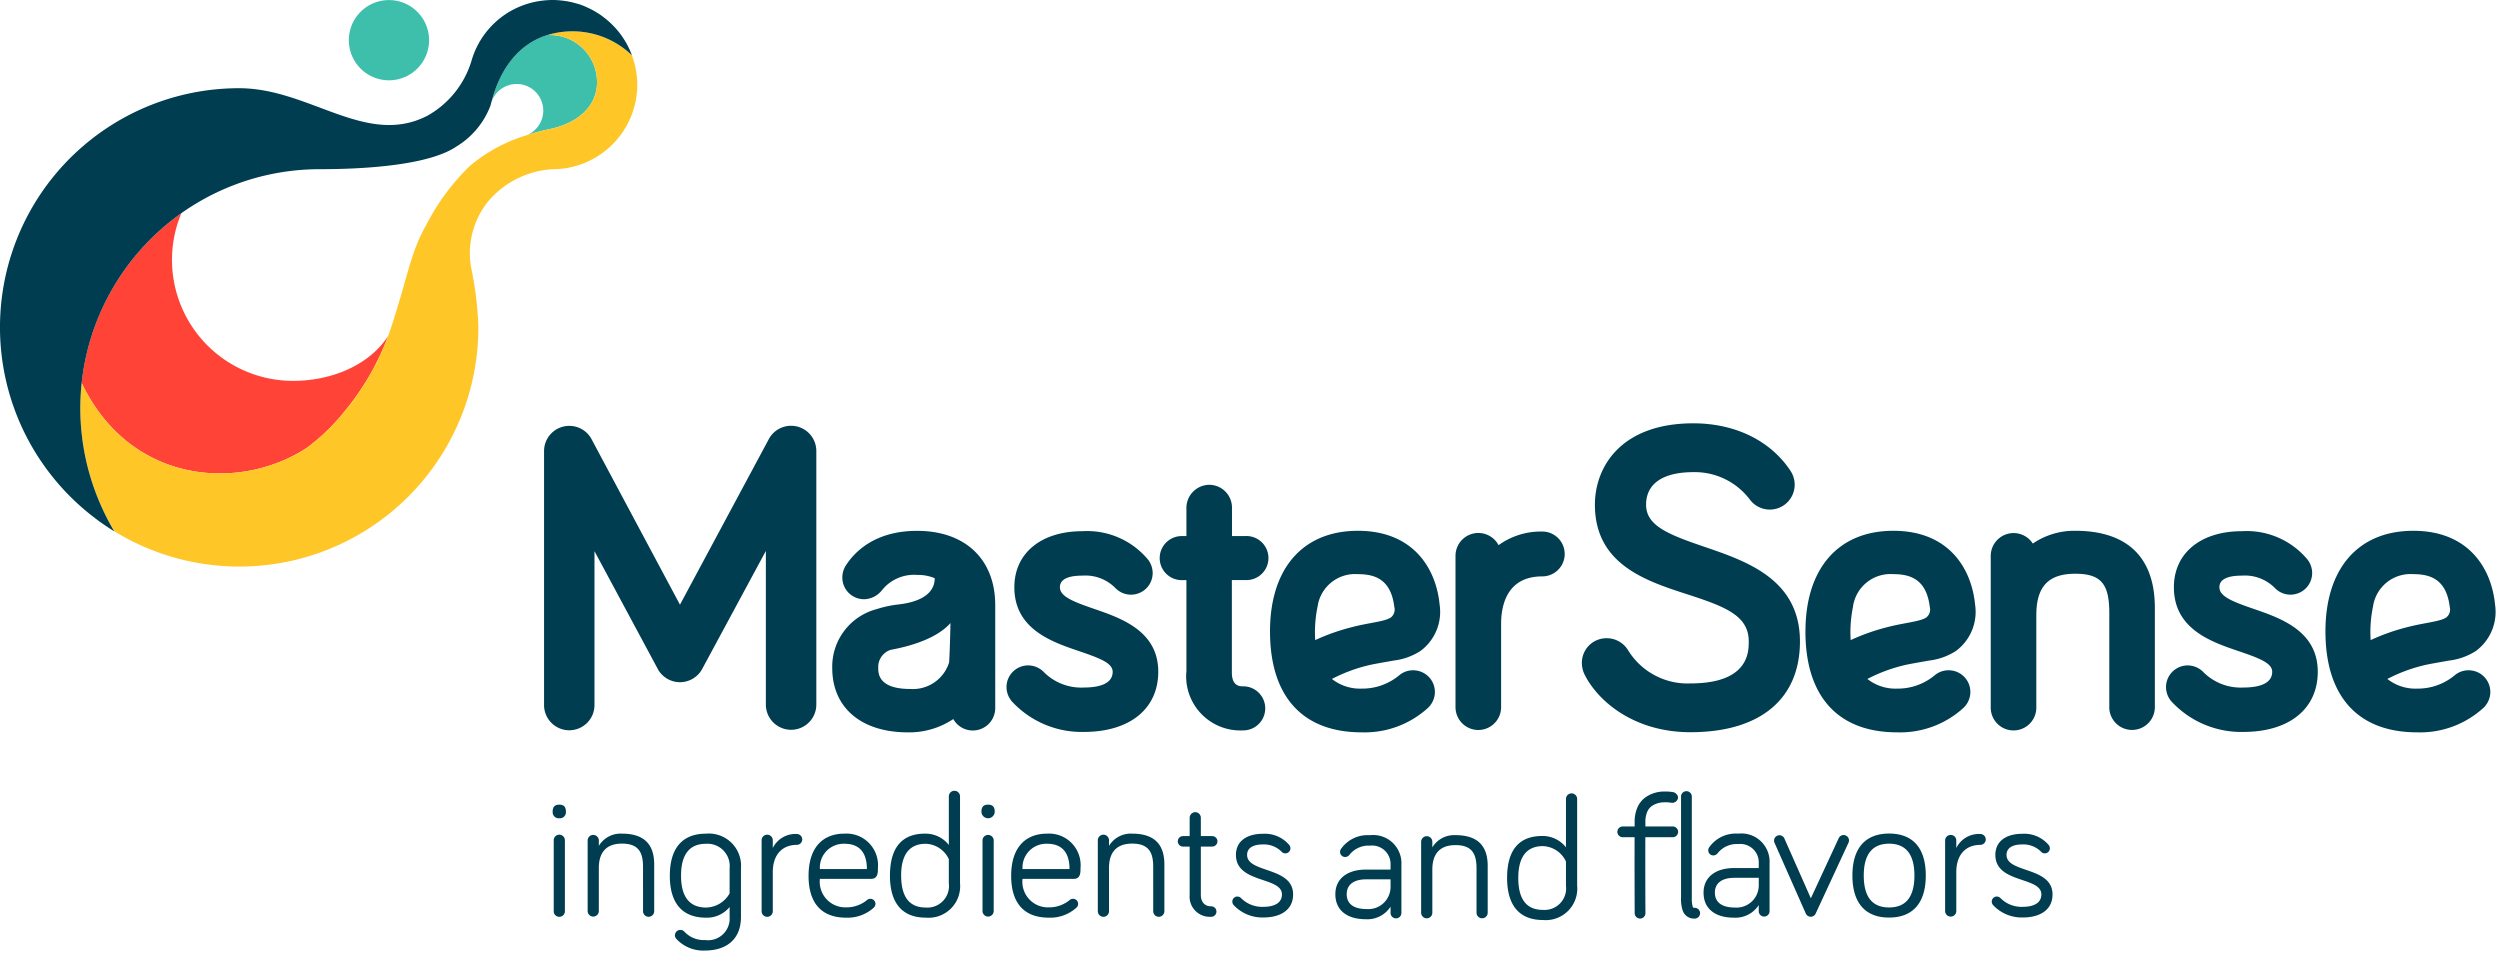 <svg xmlns="http://www.w3.org/2000/svg" width="255.498" height="97.643" viewBox="0 0 255.498 97.643"><g id="Grupo_12068" data-name="Grupo 12068" transform="translate(22130 10758.041)"><path id="Caminho_35980" data-name="Caminho 35980" d="M32.5,45.591A12.364,12.364,0,0,1,21.093,28.452,24.421,24.421,0,0,0,10.9,45.8C15.782,56.07,26.935,57.014,33.94,52.42a21.023,21.023,0,0,0,3.854-3.743,26.454,26.454,0,0,0,4.426-7.67c-1.955,3.015-5.818,4.585-9.719,4.585" transform="translate(-22132.555 -10764.708)" fill="#ff4337"></path><path id="Caminho_35981" data-name="Caminho 35981" d="M76.376,9.476a4.8,4.8,0,0,0-4.8-4.8c-.085,0-.169,0-.252-.011-3.088.946-4.929,3.622-5.775,6.974A2.72,2.72,0,1,1,69.227,14.9a22.832,22.832,0,0,1,2.353-.624c2.593-.539,4.8-2.147,4.8-4.8" transform="translate(-22145.361 -10759.135)" fill="#3ebfac"></path><path id="Caminho_35982" data-name="Caminho 35982" d="M15.265,70.933h.026l-.039-.024.013.023" transform="translate(-22133.574 -10774.657)" fill="#eec84d"></path><path id="Caminho_35983" data-name="Caminho 35983" d="M82.208,3.808c.131.148.258.3.379.457-.122-.157-.247-.309-.379-.457" transform="translate(-22149.264 -10758.934)" fill="#eec84d"></path><path id="Caminho_35984" data-name="Caminho 35984" d="M75.849.2c.091.017.183.035.273.055Q75.986.227,75.849.2" transform="translate(-22147.773 -10758.088)" fill="#eec84d"></path><path id="Caminho_35985" data-name="Caminho 35985" d="M78.962,1.274c.113.06.224.121.334.185-.11-.064-.221-.126-.334-.185" transform="translate(-22148.504 -10758.34)" fill="#eec84d"></path><path id="Caminho_35986" data-name="Caminho 35986" d="M74.817.056c.083.008.165.019.249.03-.083-.011-.165-.022-.249-.03" transform="translate(-22147.531 -10758.054)" fill="#eec84d"></path><path id="Caminho_35987" data-name="Caminho 35987" d="M79.78,1.747c.119.075.239.151.354.232-.115-.081-.234-.157-.354-.232" transform="translate(-22148.695 -10758.45)" fill="#eec84d"></path><path id="Caminho_35988" data-name="Caminho 35988" d="M76.893.45c.077.022.156.041.233.066C77.049.491,76.97.472,76.893.45" transform="translate(-22148.018 -10758.146)" fill="#eec84d"></path><path id="Caminho_35989" data-name="Caminho 35989" d="M13.039,69.423c-.169-.123-.336-.25-.5-.377.166.127.333.254.5.377" transform="translate(-22132.938 -10774.221)" fill="#eec84d"></path><path id="Caminho_35990" data-name="Caminho 35990" d="M11.464,68.187c-.149-.123-.3-.25-.442-.377.146.126.292.253.442.377" transform="translate(-22132.582 -10773.931)" fill="#eec84d"></path><path id="Caminho_35991" data-name="Caminho 35991" d="M14.693,70.561c-.19-.12-.377-.244-.563-.37.186.126.373.25.563.37" transform="translate(-22133.311 -10774.489)" fill="#eec84d"></path><path id="Caminho_35992" data-name="Caminho 35992" d="M72.934.029c.212-.015.424-.026.639-.026-.23,0-.439.011-.639.026" transform="translate(-22147.09 -10758.042)" fill="#eec84d"></path><path id="Caminho_35993" data-name="Caminho 35993" d="M72.585.067c.037,0,.073-.01.109-.013-.038,0-.072.009-.109.013" transform="translate(-22147.01 -10758.054)" fill="#eec84d"></path><path id="Caminho_35994" data-name="Caminho 35994" d="M78.088.862c.1.039.188.085.28.128-.093-.042-.185-.089-.28-.128" transform="translate(-22148.299 -10758.243)" fill="#eec84d"></path><path id="Caminho_35995" data-name="Caminho 35995" d="M81.727,3.355a8.733,8.733,0,0,0-1.246-1.126,8.646,8.646,0,0,1,1.246,1.126" transform="translate(-22148.859 -10758.563)" fill="#eec84d"></path><path id="Caminho_35996" data-name="Caminho 35996" d="M84.03,6.606c.087.189.159.387.233.583l.013.011c-.074-.2-.157-.4-.246-.595" transform="translate(-22149.691 -10759.589)" fill="#eec84d"></path><path id="Caminho_35997" data-name="Caminho 35997" d="M67.084,6.62a8.784,8.784,0,0,0-6.013-2.442,8.78,8.78,0,0,0-2.593.375c.083.006.167.011.252.011a4.8,4.8,0,0,1,4.8,4.8c0,2.649-2.2,4.257-4.8,4.8a22.445,22.445,0,0,0-2.353.622,16.451,16.451,0,0,0-5.829,3.136,22.917,22.917,0,0,0-4.5,6.1c-1.3,2.24-1.8,4.634-2.619,7.365-.409,1.371-.778,2.648-1.253,3.94a26.446,26.446,0,0,1-4.426,7.67A21.019,21.019,0,0,1,33.9,46.732c-7.005,4.594-18.158,3.649-23.04-6.617a24.747,24.747,0,0,0-.139,2.6,24.557,24.557,0,0,0,2.262,10.249,24.633,24.633,0,0,0,1.208,2.308l.039.024A24.429,24.429,0,0,0,51.4,34.44a34.487,34.487,0,0,0-.736-6.089,8.427,8.427,0,0,1,1.759-6.812,9.34,9.34,0,0,1,6.568-3.267A8.645,8.645,0,0,0,67.64,9.627a8.523,8.523,0,0,0-.557-3.006" transform="translate(-22132.512 -10759.021)" fill="#ffc627"></path><path id="Caminho_35998" data-name="Caminho 35998" d="M12.316,68.872c-.242-.185-.482-.374-.717-.57.235.2.475.384.717.57" transform="translate(-22132.719 -10774.046)" fill="#033c54"></path><path id="Caminho_35999" data-name="Caminho 35999" d="M13.91,70.039c-.241-.163-.482-.328-.717-.5.236.172.475.337.717.5" transform="translate(-22133.092 -10774.336)" fill="#033c54"></path><path id="Caminho_36000" data-name="Caminho 36000" d="M14.865,70.674c.1.066.2.139.309.2l-.03-.034c-.093-.057-.188-.111-.279-.17" transform="translate(-22133.482 -10774.603)" fill="#033c54"></path><path id="Caminho_36001" data-name="Caminho 36001" d="M15.231,70.9l.029.033a.222.222,0,0,1-.013-.023l-.016-.01" transform="translate(-22133.568 -10774.654)" fill="#033c54"></path><path id="Caminho_36002" data-name="Caminho 36002" d="M80.242,2.049c.062.044.122.092.183.138-.061-.046-.121-.094-.183-.138" transform="translate(-22148.803 -10758.521)" fill="#033c54"></path><path id="Caminho_36003" data-name="Caminho 36003" d="M72.728.05c.051-.005.1-.008.158-.012-.053,0-.106.007-.158.012" transform="translate(-22147.043 -10758.05)" fill="#033c54"></path><path id="Caminho_36004" data-name="Caminho 36004" d="M77.2.536q.348.11.682.25Q77.546.647,77.2.536" transform="translate(-22148.09 -10758.167)" fill="#033c54"></path><path id="Caminho_36005" data-name="Caminho 36005" d="M75.142.1c.182.022.363.049.541.082C75.5.144,75.324.117,75.142.1" transform="translate(-22147.607 -10758.063)" fill="#033c54"></path><path id="Caminho_36006" data-name="Caminho 36006" d="M73.769,0c.271,0,.538.016.8.041C74.307.019,74.04,0,73.769,0" transform="translate(-22147.287 -10758.042)" fill="#033c54"></path><path id="Caminho_36007" data-name="Caminho 36007" d="M82.108,3.7c.025.028.051.055.076.084-.025-.029-.051-.056-.076-.084" transform="translate(-22149.24 -10758.908)" fill="#033c54"></path><path id="Caminho_36008" data-name="Caminho 36008" d="M82.7,4.405l.015.021L82.7,4.405" transform="translate(-22149.379 -10759.073)" fill="#033c54"></path><path id="Caminho_36009" data-name="Caminho 36009" d="M76.206.274c.178.039.353.085.527.136-.174-.051-.349-.1-.527-.136" transform="translate(-22147.857 -10758.105)" fill="#033c54"></path><path id="Caminho_36010" data-name="Caminho 36010" d="M78.454,1.029c.131.06.263.121.39.188-.127-.067-.259-.127-.39-.188" transform="translate(-22148.385 -10758.282)" fill="#033c54"></path><path id="Caminho_36011" data-name="Caminho 36011" d="M79.4,1.515c.1.057.2.116.292.177q-.144-.091-.292-.177" transform="translate(-22148.605 -10758.396)" fill="#033c54"></path><path id="Caminho_36012" data-name="Caminho 36012" d="M63.338,3.395l-.015-.021c-.121-.157-.249-.309-.379-.456-.025-.029-.051-.056-.077-.084a8.687,8.687,0,0,0-1.246-1.126c-.061-.046-.12-.093-.183-.137-.115-.081-.234-.156-.354-.232-.1-.06-.193-.12-.292-.177s-.221-.126-.335-.185S60.2.849,60.07.789C59.977.746,59.885.7,59.79.661q-.334-.139-.681-.25c-.077-.025-.155-.044-.234-.066C58.7.3,58.526.25,58.349.21c-.09-.02-.181-.038-.273-.055C57.9.122,57.716.1,57.534.073c-.083-.01-.165-.022-.249-.03C57.02.019,56.754,0,56.483,0c-.215,0-.428.011-.639.027-.053,0-.108.007-.158.012s-.073.01-.109.013a8.573,8.573,0,0,0-7.395,6.179,9.6,9.6,0,0,1-4.507,5.6c-6.247,3.223-12.043-2.815-19.227-2.815A24.431,24.431,0,0,0,3.741,46.441l-.011-.007c.027.042.056.081.083.123.2.312.406.617.618.92.081.116.162.233.245.348.212.292.433.577.658.86.094.118.187.236.283.353.223.27.454.532.688.791.109.121.218.243.329.361.23.245.467.483.707.719.127.124.253.248.383.37.234.22.473.433.716.644.146.126.292.253.442.377.235.194.475.384.717.569.167.128.333.254.5.378q.354.256.717.5c.186.125.373.25.563.37.092.059.187.113.28.17l.015.01a24.538,24.538,0,0,1-1.208-2.308A24.557,24.557,0,0,1,8.207,41.738a24.736,24.736,0,0,1,.139-2.6A24.461,24.461,0,0,1,32.651,17.293c4.676,0,11.211-.408,14.017-2.331a8.325,8.325,0,0,0,3.461-4.176c.018-.08.043-.158.063-.237.846-3.351,2.687-6.027,5.775-6.974A8.781,8.781,0,0,1,58.559,3.2a8.768,8.768,0,0,1,6.026,2.454,8.641,8.641,0,0,0-1.247-2.259" transform="translate(-22130 -10758.042)" fill="#003d51"></path><path id="Caminho_36013" data-name="Caminho 36013" d="M50.672,8.208a4.1,4.1,0,1,0-4.109-4.1,4.1,4.1,0,0,0,4.109,4.1" transform="translate(-22140.912 -10758.041)" fill="#3ebfac"></path><path id="Uni&#xE3;o_20" data-name="Uni&#xE3;o 20" d="M13.483,52.646a.524.524,0,0,1-.107-.32.557.557,0,0,1,.982-.357,2.7,2.7,0,0,0,2.106.839,2.21,2.21,0,0,0,2.5-2.357V49.432a3,3,0,0,1-2.41,1.09c-2.321,0-3.7-1.357-3.7-4.286s1.375-4.3,3.7-4.3a3.289,3.289,0,0,1,3.57,3.535V50.45c0,2.429-1.66,3.429-3.66,3.429A3.728,3.728,0,0,1,13.483,52.646ZM14,46.236c0,2.2.91,3.25,2.553,3.25a2.816,2.816,0,0,0,2.41-1.446v-2.57a2.274,2.274,0,0,0-2.41-2.5C14.91,42.969,14,44,14,46.236Zm84.422.222c0-2.928,1.286-4.285,3.589-4.285a3.024,3.024,0,0,1,2.427,1.16V38.389a.571.571,0,1,1,1.143,0v8.854a3.223,3.223,0,0,1-3.5,3.518C99.779,50.761,98.422,49.387,98.422,46.458Zm1.143,0c0,2.232.875,3.267,2.517,3.267a2.205,2.205,0,0,0,2.356-2.482V44.78a2.7,2.7,0,0,0-2.356-1.571C100.458,43.208,99.565,44.262,99.565,46.458ZM80.87,48.124c0-1.572,1.2-2.517,3.125-2.517h2.517v-.482a1.889,1.889,0,0,0-2.107-1.965,2.473,2.473,0,0,0-2.071.911.58.58,0,0,1-.464.25.519.519,0,0,1-.518-.517.549.549,0,0,1,.09-.3,3.319,3.319,0,0,1,2.964-1.411,2.885,2.885,0,0,1,3.214,3.036v4.91a.553.553,0,1,1-1.107,0v-.642a2.832,2.832,0,0,1-2.553,1.284C82.067,50.676,80.87,49.766,80.87,48.124Zm1.161,0c0,.928.643,1.517,2.035,1.517a2.272,2.272,0,0,0,2.446-2.285v-.751H84C82.834,46.606,82.031,47.088,82.031,48.124Zm34.334,1.662a3.738,3.738,0,0,1-.165-1.318V38.177a.551.551,0,1,1,1.1,0V48.469a3.067,3.067,0,0,0,.092.926.243.243,0,0,0,.056.1.223.223,0,0,0,.112.019.551.551,0,1,1,0,1.1A1.21,1.21,0,0,1,116.366,49.786Zm-4.353.824a.55.55,0,0,1-.551-.548c0-.052-.02-4.5-.009-7.763h-1.21a.55.55,0,0,1,0-1.1h1.214c0-.168,0-.329,0-.484a3.691,3.691,0,0,1,.284-1.459,2.552,2.552,0,0,1,.735-.968,3.288,3.288,0,0,1,1.959-.657,4.7,4.7,0,0,1,1.026.073s.533.211.412.666a.607.607,0,0,1-.638.411h0a3.657,3.657,0,0,0-.787-.049,2.25,2.25,0,0,0-1.286.418,1.431,1.431,0,0,0-.418.555,2.606,2.606,0,0,0-.188,1.019c0,.152,0,.311,0,.476h2.795a.55.55,0,1,1,0,1.1h-2.8c-.012,3.256.008,7.706.009,7.759a.549.549,0,0,1-.548.553Zm-16.714-.6V45.481c0-1.411-.41-2.375-2.143-2.375-1.768,0-2.373,1.072-2.373,2.5v4.409a.572.572,0,0,1-1.144,0V42.766a.572.572,0,0,1,1.144,0v.571a2.6,2.6,0,0,1,2.373-1.249c2.749,0,3.285,1.642,3.285,3.16v4.766a.571.571,0,1,1-1.142,0Zm38.415-3.8c0-2.929,1.445-4.285,3.749-4.285,2.322,0,3.75,1.356,3.75,4.285s-1.428,4.3-3.75,4.3C135.158,50.521,133.713,49.147,133.713,46.219Zm1.16,0c0,2.285.947,3.267,2.588,3.267s2.589-.982,2.589-3.267c0-2.249-.946-3.25-2.589-3.25S134.873,43.97,134.873,46.219ZM118.5,47.968c0-1.571,1.2-2.517,3.125-2.517h2.517v-.482A1.888,1.888,0,0,0,122.032,43a2.473,2.473,0,0,0-2.072.911.582.582,0,0,1-.464.25.519.519,0,0,1-.518-.518.558.558,0,0,1,.089-.3,3.322,3.322,0,0,1,2.965-1.41,2.884,2.884,0,0,1,3.214,3.035v4.91a.554.554,0,0,1-1.107,0v-.643a2.832,2.832,0,0,1-2.553,1.285C119.693,50.521,118.5,49.611,118.5,47.968Zm1.16,0c0,.929.644,1.517,2.036,1.517a2.271,2.271,0,0,0,2.446-2.285v-.75h-2.517C120.461,46.451,119.657,46.932,119.657,47.968Zm-71.92-1.75c0-2.75,1.357-4.285,3.679-4.285a3.225,3.225,0,0,1,3.409,3.481c0,.517,0,1.143-.714,1.143H48.9a2.612,2.612,0,0,0,2.7,2.91,3.283,3.283,0,0,0,2.142-.768.5.5,0,0,1,.322-.106.517.517,0,0,1,.517.517.536.536,0,0,1-.2.411,3.978,3.978,0,0,1-2.785,1C49.219,50.521,47.737,49.217,47.737,46.219Zm1.161-.661h4.8c0-1.286-.447-2.589-2.285-2.589A2.429,2.429,0,0,0,48.9,45.558Zm-13.549.661c0-2.928,1.286-4.285,3.589-4.285a3.028,3.028,0,0,1,2.428,1.16V38.149a.572.572,0,1,1,1.143,0V47a3.224,3.224,0,0,1-3.5,3.518C36.707,50.521,35.349,49.147,35.349,46.219Zm1.144,0c0,2.232.874,3.267,2.516,3.267A2.206,2.206,0,0,0,41.367,47V44.54a2.706,2.706,0,0,0-2.357-1.571C37.385,42.969,36.493,44.023,36.493,46.219Zm-9.463,0c0-2.75,1.356-4.285,3.678-4.285a3.226,3.226,0,0,1,3.41,3.481c0,.517,0,1.143-.714,1.143H28.191a2.612,2.612,0,0,0,2.7,2.91A3.288,3.288,0,0,0,33.03,48.7a.5.5,0,0,1,.321-.106.517.517,0,0,1,.518.517.536.536,0,0,1-.2.411,3.976,3.976,0,0,1-2.785,1C28.512,50.521,27.031,49.217,27.031,46.219Zm1.16-.661h4.8c0-1.286-.446-2.589-2.285-2.589A2.43,2.43,0,0,0,28.191,45.558Zm119.884,3.66a.534.534,0,0,1-.124-.339.517.517,0,0,1,.517-.518.545.545,0,0,1,.393.179,3.025,3.025,0,0,0,2.267.874c1.018,0,1.893-.338,1.893-1.268,0-1.838-4.7-1.106-4.7-4.035,0-1.481,1.215-2.16,2.731-2.16a3.264,3.264,0,0,1,2.715,1.142.549.549,0,0,1,.124.34.517.517,0,0,1-.518.517.5.5,0,0,1-.374-.16,2.54,2.54,0,0,0-1.948-.75c-.8,0-1.589.25-1.589,1.071,0,1.875,4.7,1.179,4.7,4.035,0,1.625-1.338,2.357-3.035,2.357A4.015,4.015,0,0,1,148.074,49.218Zm-77.613,0a.539.539,0,0,1-.124-.339.518.518,0,0,1,.518-.518.542.542,0,0,1,.392.179,3.028,3.028,0,0,0,2.268.874c1.018,0,1.893-.338,1.893-1.268,0-1.838-4.7-1.106-4.7-4.035,0-1.481,1.215-2.16,2.731-2.16a3.262,3.262,0,0,1,2.714,1.142.544.544,0,0,1,.125.34.518.518,0,0,1-.518.517.5.5,0,0,1-.375-.16,2.538,2.538,0,0,0-1.947-.75c-.8,0-1.589.25-1.589,1.071,0,1.875,4.7,1.179,4.7,4.035,0,1.625-1.338,2.357-3.035,2.357A4.017,4.017,0,0,1,70.461,49.218Zm72.723.643V42.612a.572.572,0,0,1,1.143,0V43.4a2.577,2.577,0,0,1,2.481-1.428.554.554,0,0,1,0,1.107c-1.643,0-2.481,1.143-2.481,2.785v4a.572.572,0,0,1-1.143,0Zm-80.932,0V45.327c0-1.411-.41-2.375-2.143-2.375-1.768,0-2.374,1.071-2.374,2.5v4.41a.572.572,0,0,1-1.144,0V42.612a.572.572,0,0,1,1.144,0v.571a2.6,2.6,0,0,1,2.374-1.249c2.75,0,3.285,1.642,3.285,3.159v4.767a.571.571,0,1,1-1.142,0Zm-40.021,0V42.612a.571.571,0,1,1,1.142,0V43.4a2.579,2.579,0,0,1,2.482-1.428.554.554,0,0,1,0,1.107c-1.643,0-2.482,1.143-2.482,2.785v4a.571.571,0,1,1-1.142,0Zm-12.119,0V45.327c0-1.411-.41-2.375-2.143-2.375-1.768,0-2.374,1.071-2.374,2.5v4.41a.572.572,0,0,1-1.143,0V42.612a.572.572,0,0,1,1.143,0v.571a2.6,2.6,0,0,1,2.374-1.249c2.75,0,3.285,1.642,3.285,3.159v4.767a.571.571,0,1,1-1.142,0ZM65.98,48.183V43.255h-.7a.536.536,0,0,1,0-1.071h.7V40.309a.587.587,0,0,1,.571-.571.575.575,0,0,1,.572.571v1.875h1.16a.535.535,0,0,1,0,1.071h-1.16v4.928c0,.767.427,1.177,1.035,1.177a.536.536,0,1,1,0,1.071A2.062,2.062,0,0,1,65.98,48.183ZM44.81,49.861V42.612a.572.572,0,0,1,1.143,0v7.249a.572.572,0,0,1-1.143,0Zm-43.822,0V42.612a.571.571,0,1,1,1.142,0v7.249a.563.563,0,0,1-.572.571A.563.563,0,0,1,.988,49.861Zm128.462.566a.551.551,0,0,1-.5-.328l-3.207-7.25a.551.551,0,0,1,1.007-.445l2.715,6.137,2.849-6.145a.55.55,0,1,1,1,.463l-3.36,7.249a.551.551,0,0,1-.5.319ZM44.7,39.684c0-.517.25-.714.678-.714s.679.2.679.714a.678.678,0,1,1-1.356,0Zm-43.822,0c0-.517.249-.714.677-.714s.679.2.679.714a.621.621,0,0,1-.679.679A.619.619,0,0,1,.881,39.684ZM182.057,21.262c0-6.435,3.357-10.279,8.978-10.279,5.68,0,8,3.866,8.356,7.548a4.965,4.965,0,0,1-1.964,4.737,6.464,6.464,0,0,1-2.746.979c-.8.147-2.048.349-2.638.5a16.217,16.217,0,0,0-3.66,1.379,4.646,4.646,0,0,0,3.036.986,5.9,5.9,0,0,0,3.919-1.422l.056-.041a2.185,2.185,0,0,1,1.3-.41,2.217,2.217,0,0,1,2.214,2.215,2.245,2.245,0,0,1-.747,1.663,9.6,9.6,0,0,1-6.74,2.463C185.38,31.578,182.057,27.915,182.057,21.262Zm4.858-2.521a12.8,12.8,0,0,0-.238,3.413,21.163,21.163,0,0,1,3.815-1.341c1.646-.431,3.313-.551,3.909-.971a1.014,1.014,0,0,0,.375-1l-.019-.1c-.35-2.922-2.141-3.328-3.722-3.328A3.872,3.872,0,0,0,186.915,18.741Zm-58,2.521c0-6.435,3.358-10.279,8.98-10.279,5.681,0,8,3.866,8.356,7.548a4.964,4.964,0,0,1-1.966,4.737,6.455,6.455,0,0,1-2.747.979c-.795.147-2.046.349-2.637.5a16.167,16.167,0,0,0-3.658,1.379,4.635,4.635,0,0,0,3.033.986,5.9,5.9,0,0,0,3.919-1.422l.058-.041a2.179,2.179,0,0,1,1.3-.41,2.218,2.218,0,0,1,2.216,2.215,2.248,2.248,0,0,1-.748,1.663,9.6,9.6,0,0,1-6.741,2.463C132.237,31.578,128.911,27.915,128.911,21.262Zm4.86-2.521a12.78,12.78,0,0,0-.239,3.413,21.268,21.268,0,0,1,3.815-1.341c1.645-.431,3.314-.551,3.91-.971a1.02,1.02,0,0,0,.375-1l-.02-.1c-.35-2.922-2.14-3.328-3.721-3.328A3.87,3.87,0,0,0,133.771,18.741ZM74.192,21.262c0-6.435,3.356-10.279,8.979-10.279,5.679,0,8,3.866,8.355,7.548a4.967,4.967,0,0,1-1.964,4.737,6.468,6.468,0,0,1-2.748.979c-.795.147-2.046.349-2.638.5a16.2,16.2,0,0,0-3.659,1.379,4.645,4.645,0,0,0,3.035.986,5.9,5.9,0,0,0,3.918-1.422l.058-.041a2.182,2.182,0,0,1,1.3-.41,2.218,2.218,0,0,1,2.215,2.215,2.241,2.241,0,0,1-.748,1.663,9.6,9.6,0,0,1-6.74,2.463C77.516,31.578,74.192,27.915,74.192,21.262Zm4.86-2.521a12.839,12.839,0,0,0-.241,3.413,21.283,21.283,0,0,1,3.816-1.341c1.646-.431,3.313-.551,3.909-.971a1.018,1.018,0,0,0,.377-1l-.021-.1c-.352-2.922-2.14-3.328-3.721-3.328A3.869,3.869,0,0,0,79.051,18.741Zm-49.6,6.266a6.083,6.083,0,0,1,4.532-6.017l0,0a11.664,11.664,0,0,1,2.327-.491c.8-.1,3.612-.487,3.614-2.671a4.412,4.412,0,0,0-1.8-.336,4.2,4.2,0,0,0-3.605,1.579,2.385,2.385,0,0,1-1.822.907,2.218,2.218,0,0,1-2.214-2.216,2.288,2.288,0,0,1,.349-1.219c.854-1.341,2.916-3.555,7.292-3.555,4.925,0,7.985,2.913,7.985,7.6V29.1a2.29,2.29,0,0,1-4.287,1.123,8.127,8.127,0,0,1-4.654,1.36C32.412,31.578,29.453,29.059,29.453,25.007ZM35.4,23.154a.011.011,0,0,1-.008.005,1.841,1.841,0,0,0-1.237,1.847c0,.529,0,2.141,3.249,2.141a3.881,3.881,0,0,0,3.98-2.669c.04-.01.138-2.9.149-4.064C40.728,21.323,39.022,22.485,35.4,23.154Zm71.011,2.651a2.69,2.69,0,0,1-.347-1.307,2.511,2.511,0,0,1,2.536-2.536,2.55,2.55,0,0,1,2.2,1.249,7.128,7.128,0,0,0,6.37,3.369c5.949,0,5.949-3.226,5.949-4.287,0-2.649-2.4-3.561-6.331-4.835-4.184-1.357-9.392-3.046-9.392-9.141,0-3.836,2.635-8.318,10.065-8.318,4.252,0,7.862,1.758,9.9,4.821a2.553,2.553,0,0,1,.452,1.459,2.543,2.543,0,0,1-4.558,1.544,7.04,7.04,0,0,0-5.8-2.834c-3.112,0-4.828,1.181-4.828,3.328s2.264,3.042,5.954,4.3c4.353,1.488,9.77,3.336,9.77,9.676,0,5.894-4.077,9.274-11.187,9.274C111.449,31.568,107.8,28.464,106.408,25.806Zm59.855,2.56-.034-.044a2.26,2.26,0,0,1-.468-1.365,2.217,2.217,0,0,1,2.214-2.216,2.253,2.253,0,0,1,1.625.709A5.38,5.38,0,0,0,173.668,27c1.344,0,2.947-.281,2.947-1.608,0-.884-1.285-1.381-3.4-2.1-2.805-.949-6.647-2.249-6.647-6.539,0-3.479,2.73-5.729,6.954-5.729a8.08,8.08,0,0,1,6.69,2.885A2.248,2.248,0,0,1,180.7,15.3a2.216,2.216,0,0,1-3.8,1.543,4.3,4.3,0,0,0-3.38-1.278c-1.524,0-2.3.4-2.3,1.185,0,.941,1.319,1.462,3.493,2.211,2.768.952,6.559,2.258,6.559,6.426,0,3.794-2.914,6.152-7.606,6.152A9.72,9.72,0,0,1,166.263,28.365Zm-118.5,0-.029-.041a2.215,2.215,0,0,1,1.741-3.585,2.259,2.259,0,0,1,1.624.707A5.385,5.385,0,0,0,55.166,27c1.344,0,2.946-.281,2.946-1.608,0-.884-1.287-1.381-3.4-2.1-2.806-.949-6.648-2.249-6.648-6.539,0-3.479,2.73-5.729,6.956-5.729a8.087,8.087,0,0,1,6.69,2.884A2.272,2.272,0,0,1,62.2,15.3a2.215,2.215,0,0,1-3.8,1.544,4.3,4.3,0,0,0-3.38-1.279c-1.524,0-2.3.4-2.3,1.185,0,.941,1.319,1.462,3.492,2.211,2.768.952,6.56,2.258,6.56,6.426,0,3.794-2.913,6.152-7.6,6.152A9.721,9.721,0,0,1,47.76,28.365Zm112.2.692V19.351c0-2.974-.878-3.978-3.479-3.978-2.751,0-3.979,1.309-3.979,4.244v9.44a2.329,2.329,0,0,1-4.658,0V13.541a2.336,2.336,0,0,1,4.3-1.254,7.533,7.533,0,0,1,4.334-1.305c5.324,0,8.138,2.722,8.138,7.871v10.2a2.33,2.33,0,0,1-4.659,0Zm-66.817,0V13.541a2.335,2.335,0,0,1,4.4-1.09,7.4,7.4,0,0,1,4.468-1.392,2.292,2.292,0,0,1,0,4.584c-3.659,0-4.207,3.04-4.207,4.855v8.56a2.33,2.33,0,0,1-4.659,0Zm-27.5-3.593V16.024h-.384a2.252,2.252,0,1,1,0-4.5h.384V8.611a2.361,2.361,0,0,1,2.329-2.328,2.331,2.331,0,0,1,2.328,2.328v2.908h1.379a2.252,2.252,0,1,1,0,4.5H70.293v9.441c0,1.417.836,1.417,1.111,1.417a2.253,2.253,0,1,1,0,4.505A5.535,5.535,0,0,1,65.635,25.465ZM22.668,28.741v-15.7L16.2,25.03A2.583,2.583,0,0,1,11.567,25L5.153,13.064V28.741a2.577,2.577,0,1,1-5.153,0V2.827A2.581,2.581,0,0,1,4.9,1.706l8.99,16.829L22.937,1.676a2.581,2.581,0,0,1,4.889,1.151V28.741a2.579,2.579,0,1,1-5.158,0Z" transform="translate(-22074.398 -10714.777)" fill="#003d51" stroke="rgba(0,0,0,0)" stroke-miterlimit="10" stroke-width="1"></path></g></svg>